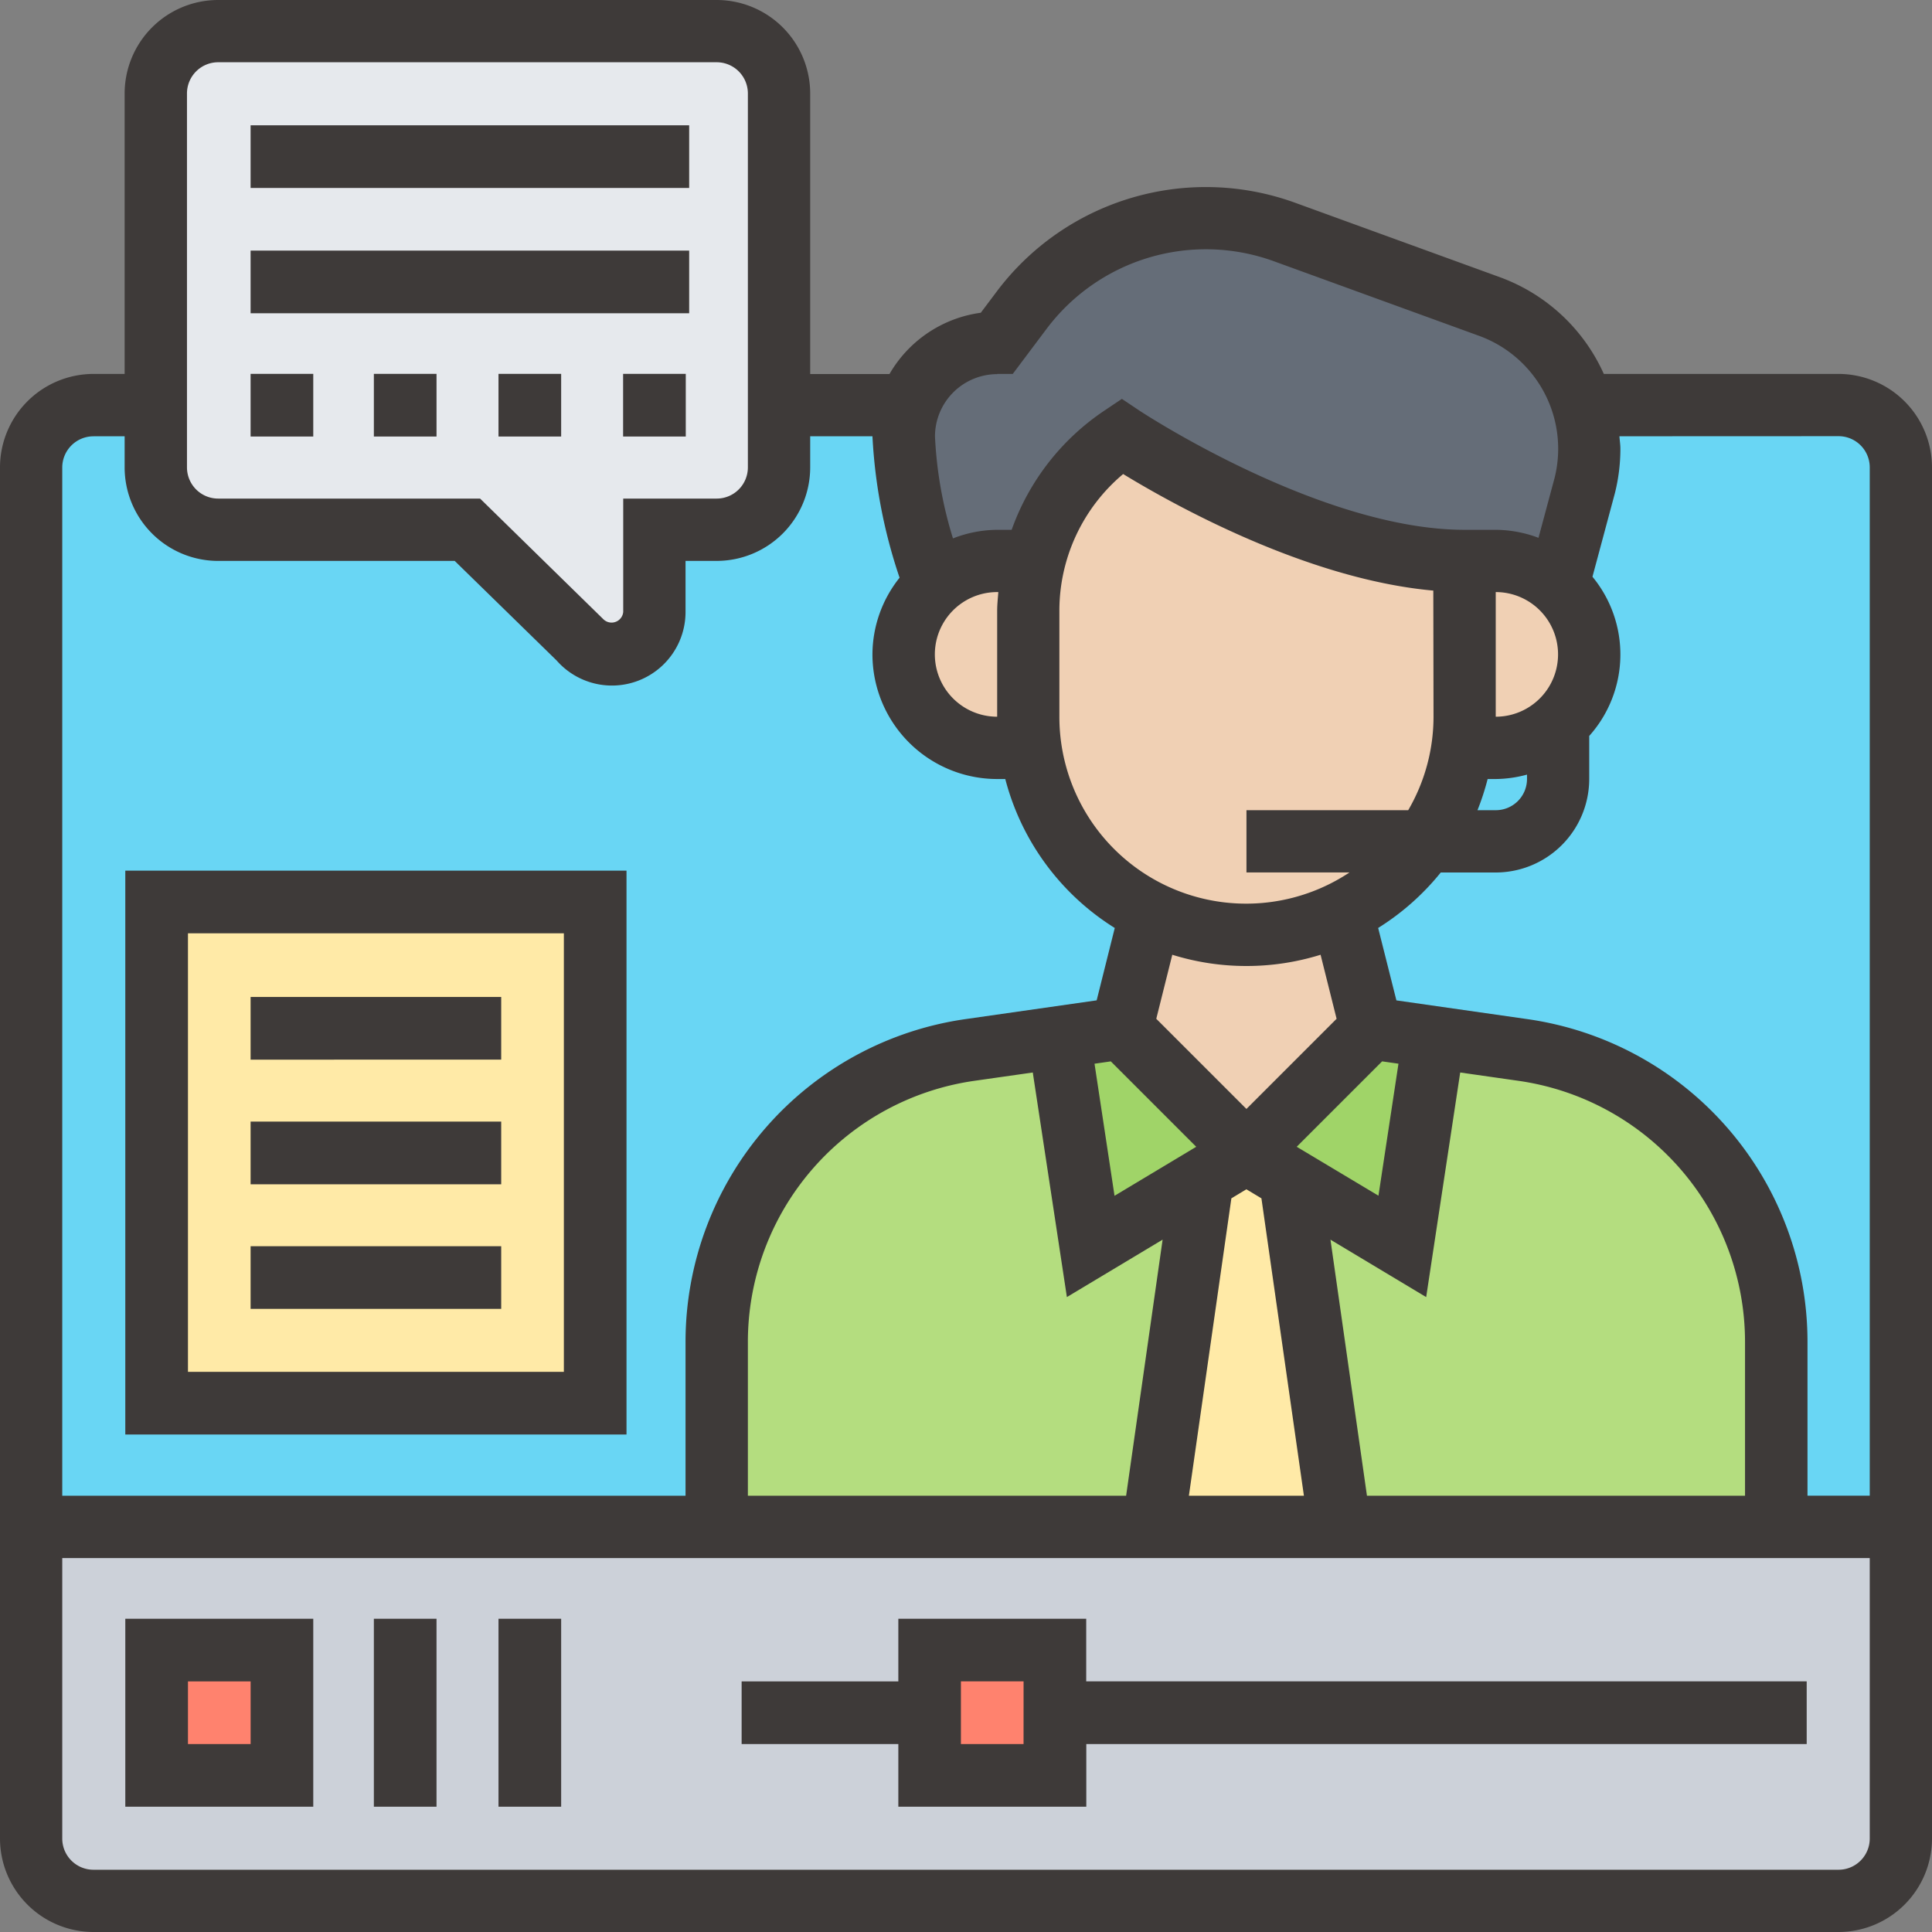 <svg xmlns="http://www.w3.org/2000/svg" width="90" height="90" viewBox="0 0 90 90"><rect x="0" y="0" width="90" height="90" fill="#808080" stroke="none"/><g transform="translate(1.459 1.459)"><g transform="translate(0 69.57)"><path d="M86.179,67.511H4.9A2.91,2.91,0,0,1,2,64.593V50H89.081V64.593A2.91,2.91,0,0,1,86.179,67.511Z" transform="translate(-2 -50)" fill="#ccd1d9"/></g><g transform="translate(5.837 75.407)"><path d="M6,54h5.837v5.837H6Z" transform="translate(-6 -54)" fill="#ff826e"/></g><g transform="translate(42.073 75.407)"><path d="M36.837,59.837H31V54h5.837v5.837Z" transform="translate(-31 -54)" fill="#ff826e"/></g><g transform="translate(0 17.274)"><path d="M89.081,66.533H2V16.919A2.91,2.91,0,0,1,4.9,14H86.179a2.91,2.91,0,0,1,2.9,2.919Z" transform="translate(-2 -14)" fill="#69d6f4"/></g><g transform="translate(40.51 8.756)"><path d="M34.378,24.052a4.29,4.29,0,0,0-2.9,1.124l-.015-.015s-.365-1.007-.73-2.379A19.018,19.018,0,0,1,30,18.215a4.045,4.045,0,0,1,.263-1.459,4.141,4.141,0,0,1,1.021-1.634,4.367,4.367,0,0,1,3.094-1.284l1.138-1.518A10.781,10.781,0,0,1,44.155,8a10.564,10.564,0,0,1,3.677.657l9.6,3.488A7.087,7.087,0,0,1,61.8,16.756,6.791,6.791,0,0,1,62.1,18.8a6.878,6.878,0,0,1-.219,1.722l-1.24,4.655a4.327,4.327,0,0,0-2.919-1.124H56.267c-3.648,0-7.661-1.459-10.769-2.919a45.57,45.57,0,0,1-5.282-2.919,9.925,9.925,0,0,0-4.1,5.837Z" transform="translate(-30 -8)" fill="#656d78"/></g><g transform="translate(52.217 52.178)"><path d="M44.435,39.226v.015l2.32,16.271H38L40.32,39.24v-.015L42.378,38Z" transform="translate(-38 -38)" fill="#ffeaa7"/></g><g transform="translate(31.869 46.774)"><path d="M46.75,40.944,44.43,57.215H24V48.547A13.782,13.782,0,0,1,35.849,34.888l4.173-.6,1.488,9.792Z" transform="translate(-24 -34.29)" fill="#b4dd7f"/></g><g transform="translate(58.495 46.774)"><path d="M65.16,48.547v8.668H44.73L42.41,40.944l5.239,3.137,1.488-9.792,4.173.6a13.977,13.977,0,0,1,5.706,2.174A13.821,13.821,0,0,1,65.16,48.547Z" transform="translate(-42.41 -34.29)" fill="#b4dd7f"/></g><g transform="translate(47.837 46.41)"><path d="M37.928,34l5.837,5.837-2.058,1.226v.015l-5.239,3.137L34.98,34.423Z" transform="translate(-34.98 -34)" fill="#a0d468"/></g><g transform="translate(56.569 46.41)"><path d="M41,39.837,46.837,34l2.948.423L48.3,44.215l-5.239-3.137v-.015Z" transform="translate(-41 -34)" fill="#a0d468"/></g><g transform="translate(5.837 40.558)"><path d="M6,30H26.43V53.348H6Z" transform="translate(-6 -30)" fill="#ffeaa7"/></g><g transform="translate(5.837)"><path d="M35.185,19.511V22.43a2.927,2.927,0,0,1-2.919,2.919H29.348V29.2a1.989,1.989,0,0,1-3.517,1.27l-5.239-5.122H8.919A2.927,2.927,0,0,1,6,22.43V4.919A2.927,2.927,0,0,1,8.919,2H32.267a2.927,2.927,0,0,1,2.919,2.919Z" transform="translate(-6 -2)" fill="#e6e9ed"/></g><g transform="translate(66.62 24.658)"><path d="M52.414,26.632A4.327,4.327,0,0,1,49.5,27.756H47.92a8.093,8.093,0,0,0,.117-1.459V19H49.5a4.375,4.375,0,0,1,3.094,7.471,1.75,1.75,0,0,1-.175.161Z" transform="translate(-47.92 -19)" fill="#f0d0b4"/></g><g transform="translate(50.755 41.026)"><path d="M47.317,30.29,48.674,35.7l-5.837,5.837L37,35.7l1.357-5.414a10.2,10.2,0,0,0,8.96,0Z" transform="translate(-37 -30.29)" fill="#f0d0b4"/></g><g transform="translate(46.367 18.83)"><path d="M52.591,33.97a10.2,10.2,0,0,1-8.376,4.378,10.2,10.2,0,0,1-10.1-8.756A8.094,8.094,0,0,1,34,28.133V23.186a10.453,10.453,0,0,1,.277-2.349A9.925,9.925,0,0,1,38.378,15a45.57,45.57,0,0,0,5.282,2.919c3.108,1.459,7.121,2.919,10.769,2.919v7.3a8.093,8.093,0,0,1-.117,1.459,9.767,9.767,0,0,1-1.722,4.378Z" transform="translate(-34 -15)" fill="#f0d0b4"/></g><g transform="translate(40.621 24.658)"><path d="M35.939,27.756H34.378A4.384,4.384,0,0,1,30,23.378,4.418,4.418,0,0,1,34.378,19h1.737a10.453,10.453,0,0,0-.277,2.349V26.3a8.093,8.093,0,0,0,.117,1.459Z" transform="translate(-30 -19)" fill="#f0d0b4"/></g></g><g transform="translate(0 0)"><path d="M13,13h2.919v2.919H13Z" transform="translate(4.416 4.416)" fill="#3e3a39"/><path d="M17,13h2.919v2.919H17Z" transform="translate(6.222 4.416)" fill="#3e3a39"/><path d="M9,13h2.919v2.919H9Z" transform="translate(2.674 4.416)" fill="#3e3a39"/><path d="M21,13h2.919v2.919H21Z" transform="translate(8.027 4.416)" fill="#3e3a39"/><path d="M41.052,53H32.3v2.919H25v2.919h7.3v2.919h8.756V58.837H74.615V55.918H41.052Zm-2.919,5.837H35.215V55.918h2.919Z" transform="translate(9.548 22.407)" fill="#3e3a39"/><path d="M5,61.756h8.756V53H5Zm2.919-5.837h2.919v2.919H7.919Z" transform="translate(0.837 22.407)" fill="#3e3a39"/><path d="M13,53h2.919v8.756H13Z" transform="translate(4.416 22.407)" fill="#3e3a39"/><path d="M17,53h2.919v8.756H17Z" transform="translate(6.222 22.407)" fill="#3e3a39"/><path d="M86.645,18.419H75.712a8.5,8.5,0,0,0-4.825-4.5l-9.55-3.472a12.185,12.185,0,0,0-13.911,4.141l-.737.981a5.812,5.812,0,0,0-4.253,2.854H38.742V5.355A4.36,4.36,0,0,0,34.387,1H11.161A4.36,4.36,0,0,0,6.806,5.355V18.419H5.355A4.36,4.36,0,0,0,1,22.774V86.645A4.36,4.36,0,0,0,5.355,91h81.29A4.36,4.36,0,0,0,91,86.645V22.774A4.36,4.36,0,0,0,86.645,18.419Zm0,2.9A1.454,1.454,0,0,1,88.1,22.774v47.9h-2.9V63.512a15.187,15.187,0,0,0-13.04-15.036l-6.11-.874L65.2,44.228a11.7,11.7,0,0,0,2.916-2.584h2.561a4.36,4.36,0,0,0,4.355-4.355V35.283a5.689,5.689,0,0,0,.151-7.416l1.047-3.9a8.488,8.488,0,0,0,.254-2.06c0-.2-.032-.389-.045-.584ZM70.677,28.581a2.9,2.9,0,0,1,0,5.806ZM70.3,37.29h.382a5.718,5.718,0,0,0,1.452-.206v.206a1.454,1.454,0,0,1-1.452,1.452h-.855A11.7,11.7,0,0,0,70.3,37.29Zm-2.521-2.9A8.649,8.649,0,0,1,66.6,38.742H59.065v2.9h4.8a8.7,8.7,0,0,1-13.515-7.258V29.459a8.31,8.31,0,0,1,2.971-6.377c2.269,1.386,8.528,4.9,14.448,5.43ZM61.406,54.421l3.979-3.979.761.109L65.214,56.7ZM59.065,46a11.605,11.605,0,0,0,3.453-.524l.746,2.983-4.2,4.2-4.2-4.2.746-2.983A11.588,11.588,0,0,0,59.065,46Zm-6.319,4.443,3.979,3.979-3.806,2.283-.932-6.153Zm-3.635.518L50.7,61.423l4.459-2.675-1.7,11.929H35.839V63.512A12.289,12.289,0,0,1,46.388,51.349Zm9.251,5.863.7-.422.7.421,1.979,13.854H56.383Zm6.316,13.853-1.7-11.929,4.459,2.675,1.585-10.462,2.723.389A12.289,12.289,0,0,1,82.29,63.512v7.165ZM47.452,18.419h.726l1.571-2.093a9.28,9.28,0,0,1,10.6-3.154l9.55,3.472a5.6,5.6,0,0,1,3.525,6.6l-.755,2.81a5.725,5.725,0,0,0-1.987-.373H69.226c-6.725,0-15.079-5.507-15.164-5.564l-.8-.536-.8.537a11.2,11.2,0,0,0-4.335,5.563h-.668a5.753,5.753,0,0,0-2.066.4,18.943,18.943,0,0,1-.838-4.753,2.906,2.906,0,0,1,2.9-2.9Zm0,11.04v4.928a2.9,2.9,0,1,1,0-5.806h.054C47.484,28.872,47.452,29.163,47.452,29.459ZM9.71,5.355A1.454,1.454,0,0,1,11.161,3.9H34.387a1.454,1.454,0,0,1,1.452,1.452V22.774a1.454,1.454,0,0,1-1.452,1.452H30.032v5.281a.545.545,0,0,1-.929.335l-5.738-5.616h-12.2A1.454,1.454,0,0,1,9.71,22.774ZM5.355,21.323H6.806v1.452a4.36,4.36,0,0,0,4.355,4.355H22.183l4.745,4.636a3.428,3.428,0,0,0,6.007-2.259V27.129h1.452a4.36,4.36,0,0,0,4.355-4.355V21.323h2.9a24.31,24.31,0,0,0,1.264,6.589,5.749,5.749,0,0,0-1.264,3.572,5.812,5.812,0,0,0,5.806,5.806h.382a11.629,11.629,0,0,0,5.1,6.939L52.087,47.6l-6.11.874A15.19,15.19,0,0,0,32.935,63.512v7.165H3.9v-47.9a1.454,1.454,0,0,1,1.452-1.452ZM86.645,88.1H5.355A1.454,1.454,0,0,1,3.9,86.645V73.581H88.1V86.645A1.454,1.454,0,0,1,86.645,88.1Z" transform="translate(-1 -1)" fill="#3e3a39"/><path d="M9,5H29.43V7.919H9Z" transform="translate(2.674 0.837)" fill="#3e3a39"/><path d="M9,9H29.43v2.919H9Z" transform="translate(2.674 2.674)" fill="#3e3a39"/><path d="M28.348,29H5V55.267H28.348ZM25.43,52.348H7.919V31.919H25.43Z" transform="translate(0.837 11.558)" fill="#3e3a39"/><path d="M9,33H20.674v2.919H9Z" transform="translate(2.674 13.443)" fill="#3e3a39"/><path d="M9,37H20.674v2.919H9Z" transform="translate(2.674 15.249)" fill="#3e3a39"/><path d="M9,41H20.674v2.918H9Z" transform="translate(2.674 17.054)" fill="#3e3a39"/></g></svg>